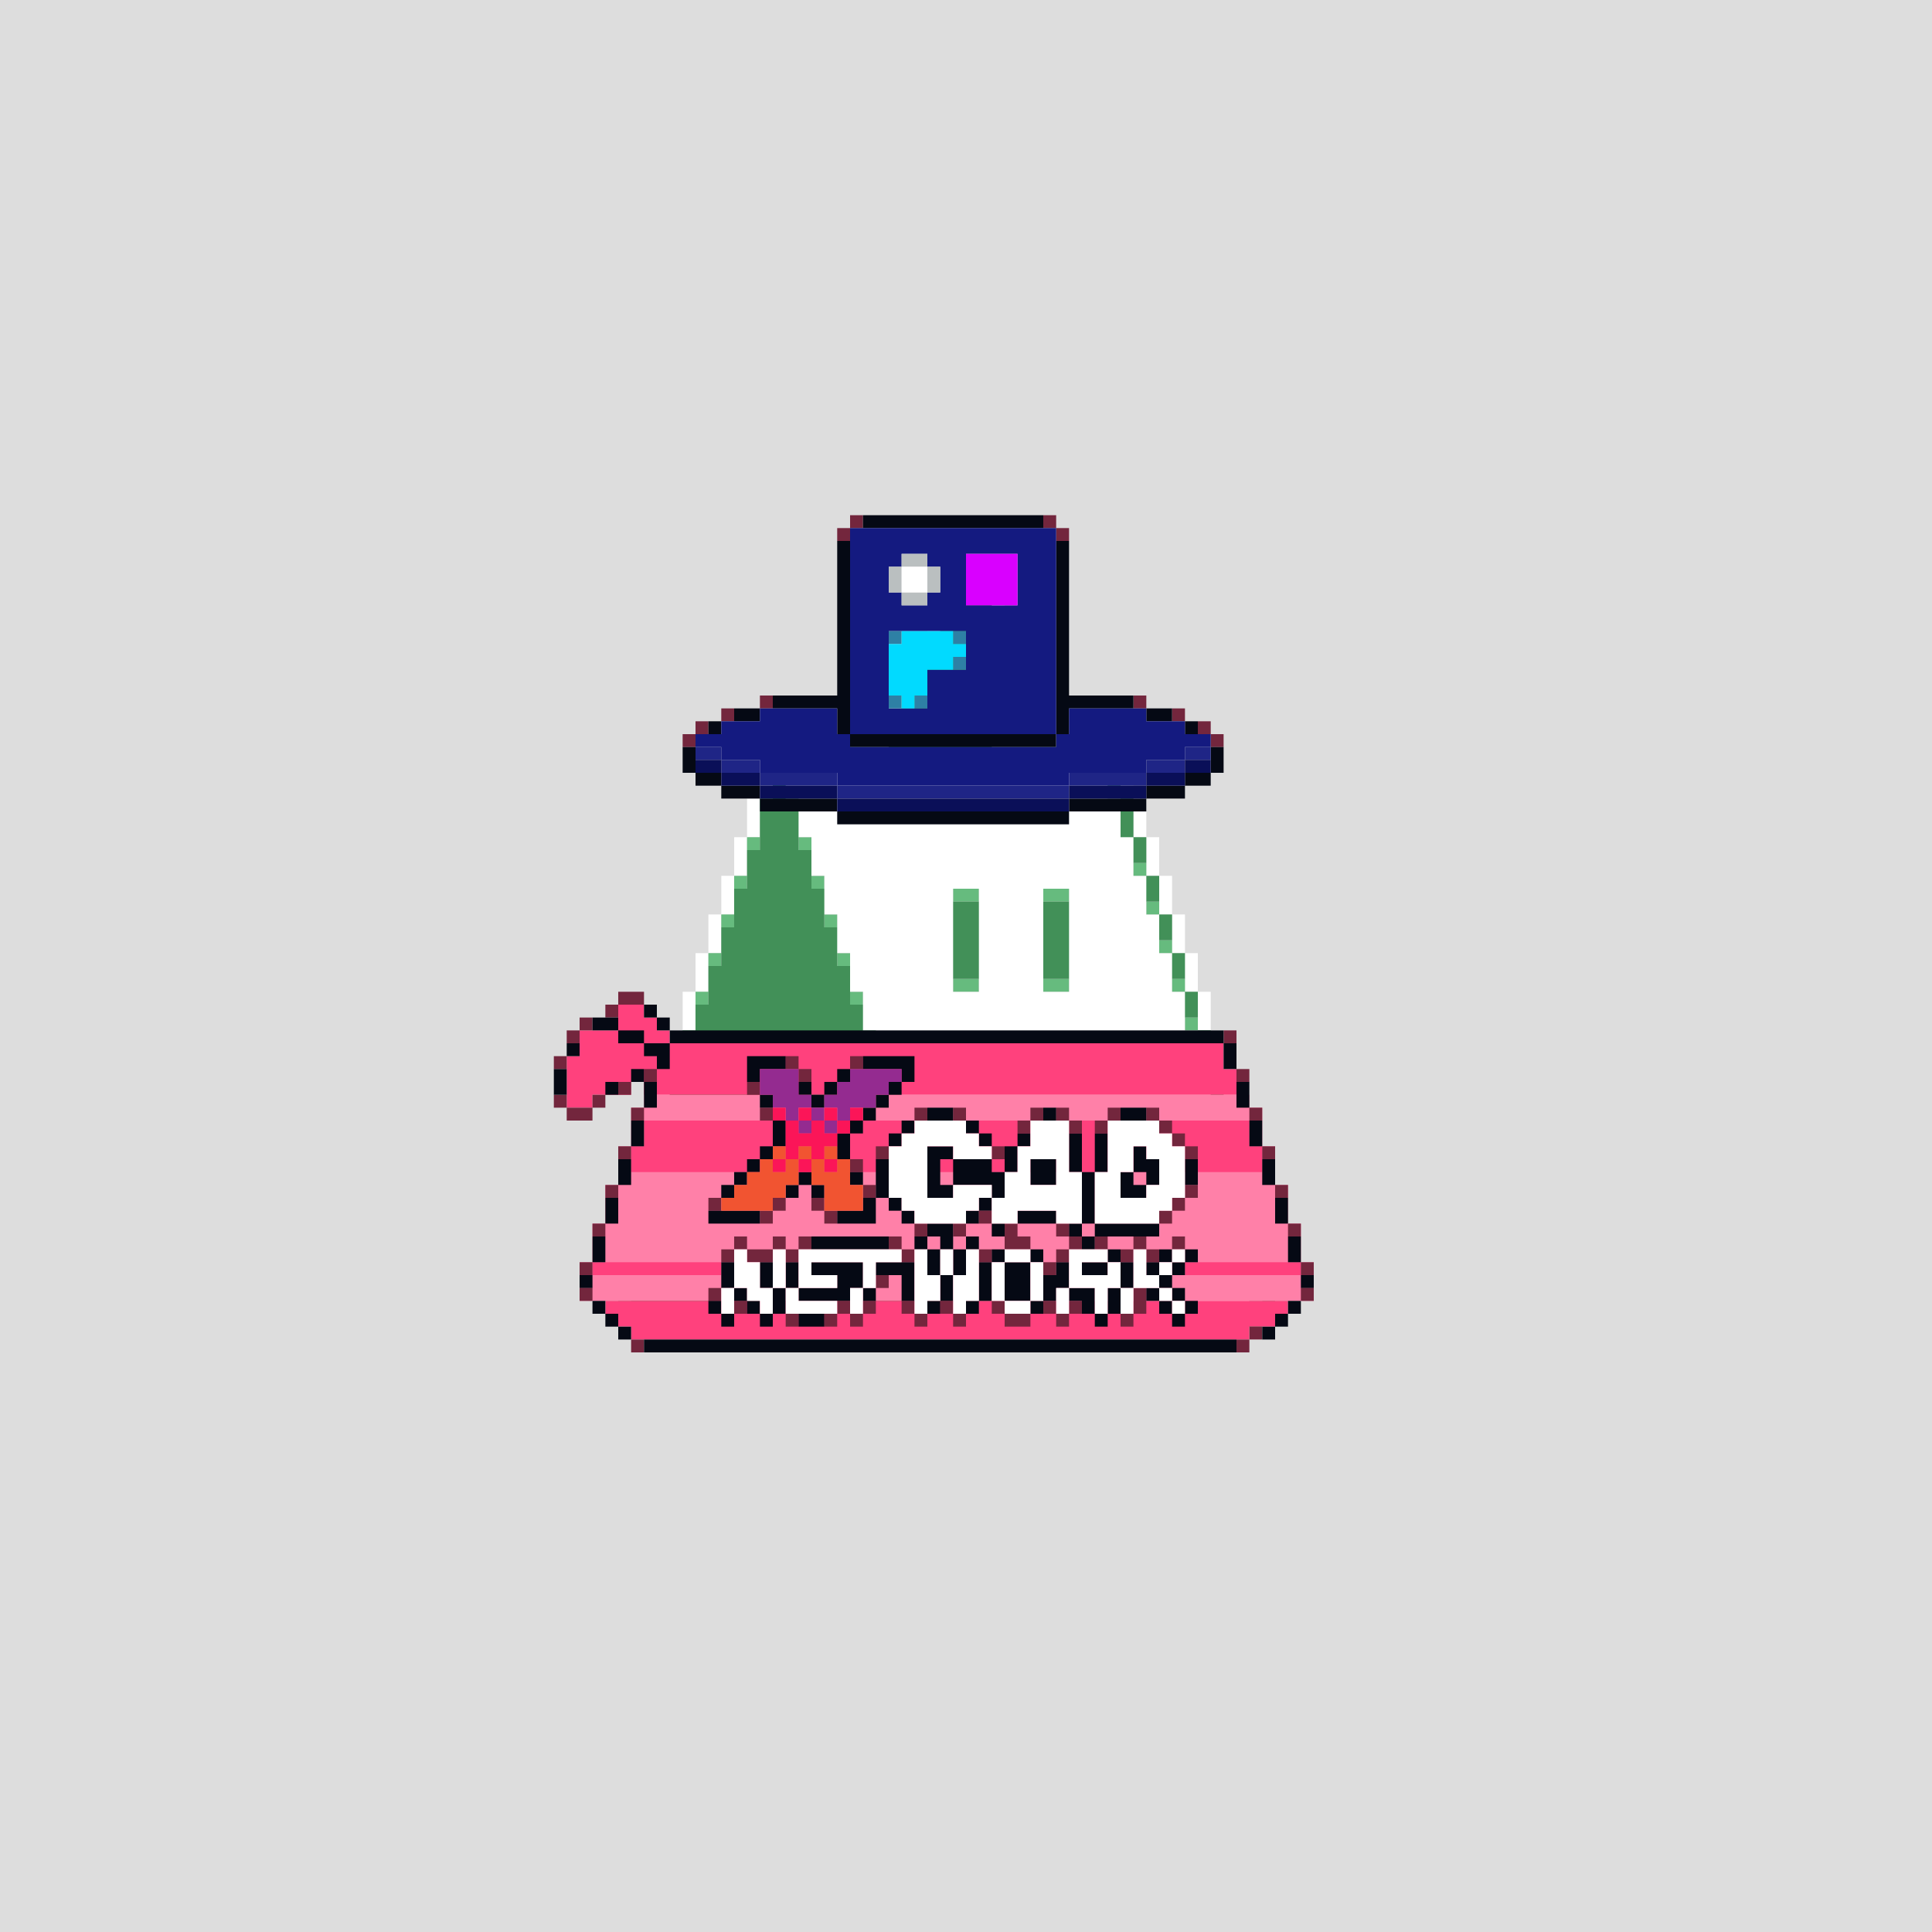 <svg xmlns="http://www.w3.org/2000/svg" xmlns:xlink="http://www.w3.org/1999/xlink" buffered-rendering="static" width="1200px" height="1200px" viewBox="0,0,1200,1200"><rect x="0" y="0" width="1200" height="1200" fill="#808080" stroke="none"/><defs><g id="bk"><path fill="#ddd" d="m0,0h1200v1200h-1200z"/></g><g id="bd"><path fill="#fff" d="m600,352h16v8h8v96h64v8h8v8h8v24h8v24h8v24h8v24h8v24h8v24h8v24h8v24h8v24h8v24h8v24h8v24h8v24h8v24h-8v8h-8v8h-8v8h-392v-8h-8v-8h-8v-8h-8v-24h8v-24h8v-24h8v-24h8v-24h8v-24h8v-24h8v-24h8v-24h8v-24h8v-24h8v-24h8v-24h8v-24h8v-8h8v-8h56v-8h8v-16h8v-16h8v-16h8v-16h8v-16h8v-8h8zm1,8h-1v8h-8v16h-8v16h-8v16h-8v16h-8v16h-8v16h-64v8h-8v24h-8v24h-8v24h-8v24h-8v24h-8v24h-8v24h-8v24h-8v24h-8v24h-8v24h-8v24h-8v24h-8v24h8v8h8v8h392v-8h8v-8h8v-24h-8v-24h-8v-24h-8v-24h-8v-24h-8v-24h-8v-24h-8v-24h-8v-24h-8v-24h-8v-24h-8v-24h-8v-24h-8v-24h-8v-8h-72v-104z"/><path fill="#66bb7e" d="m600,360h16v8h-16v8h-8v-8h8zm-16,24h8v8h-8zm-8,16h8v8h-8zm-8,16h8v8h-8zm-8,16h8v8h-8zm-8,16h8v8h-8zm-64,24h16v8h-16zm192,0h8v8h-8zm8,16h8v8h-8zm-216,8h8v8h-8zm16,0h8v8h-8zm-24,24h8v8h-8zm32,0h8v8h-8zm208,16h8v8h-8zm-248,8h8v8h-8zm48,0h8v8h-8zm88,8h16v8h-16zm56,0h16v8h-16zm64,8h8v8h-8zm-264,8h8v8h-8zm64,0h8v8h-8zm208,16h8v8h-8zm-280,8h8v8h-8zm80,0h8v8h-8zm72,16h16v8h-16zm56,0h16v8h-16zm80,0h8v8h-8zm-296,8h8v8h-8zm96,0h8v8h-8zm208,16h8v8h-8zm-312,8h8v8h-8zm112,0h8v8h-8zm208,16h8v8h-8zm-328,8h8v8h-8zm128,0h8v8h-8zm208,16h8v8h-8zm-344,8h8v8h-8zm144,0h8v8h-8zm208,16h8v8h-8zm-360,8h8v8h-8zm160,0h8v8h-8zm208,16h8v8h-8zm-376,8h8v8h-8zm176,0h8v8h-8zm208,16h8v8h-8zm-392,8h8v8h-8zm192,0h8v8h-8zm96,16h8v8h-8zm24,0h8v8h-8zm88,0h8v8h-8zm-408,8h8v8h-8zm208,0h8v8h-8zm-208,16h8v8h8v8h8v8h-8v-8h-8v-8h-8zm216,0h8v8h-8zm192,0h8v8h-8v8h-8v-8h8zm-176,8h8v8h-8z"/><path fill="#429058" d="m600,368h16v96h72v8h8v16h-8v8h16v24h8v16h-8v8h16v16h-8v8h16v16h-8v8h16v16h-8v8h16v16h-8v8h16v16h-8v8h16v16h-8v8h16v16h-8v8h16v16h-8v8h16v16h-8v8h16v16h-8v8h16v24h-8v8h-8v8h-384v-8h-8v-8h-8v-8h-8v-8h8v-24h8v-24h8v-24h8v-24h8v-24h8v-24h8v-24h8v-24h8v-24h8v-24h8v-24h8v-24h8v-32h8v-8h64v-8h8v-16h8v-16h8v-16h8v-16h8v-16h8zm-111,104h-1v8h16v-8zm192,0h-1v8h8v-8zm-192,24h-1v8h8v-8zm8,24h-1v8h8v-8zm8,24h-1v8h8v-8zm88,8h-1v8h16v-8zm56,0h-1v8h16v-8zm-136,16h-1v8h8v-8zm8,24h-1v8h8v-8zm72,16h-1v8h16v-8zm56,0h-1v8h16v-8zm-120,8h-1v8h8v-8zm8,24h-1v8h8v-8zm8,24h-1v8h8v-8zm8,24h-1v8h8v-8zm8,24h-1v8h8v-8zm8,24h-1v8h8v-8zm8,24h-1v8h8v-8zm96,16h-1v8h8v-8zm24,0h-1v8h8v-8zm-112,8h-1v8h8v-8zm8,16h-1v8h8v-8zm192,0h-1v8h8v-8zm-176,8h-1v8h8v-8zm168,0h-1v8h8v-8z"/></g><g id="h"><path fill="#73263d" d="m528,320h8v8h-8v8h-8v-8h8zm120,0h8v8h8v8h-8v-8h-8zm-176,112h8v8h-8zm232,0h8v8h-8zm-256,8h8v8h-8zm280,0h8v8h-8zm-296,8h8v8h-8v8h-8v-8h8zm312,0h8v8h8v8h-8v-8h-8z"/><path fill="#050914" d="m536,320h112v8h-112zm-16,16h8v120h128v-120h8v96h40v8h-40v16h-8v8h-128v-8h-8v-16h-40v-8h40zm-64,104h16v8h-16zm256,0h16v8h-16zm-272,8h8v8h-8zm296,0h8v8h-8zm-312,16h8v16h16v8h24v8h48v8h144v-8h48v-8h24v-8h16v-16h8v16h-8v8h-16v8h-24v8h-48v8h-144v-8h-48v-8h-24v-8h-16v-8h-8z"/><path fill="#141a80" d="m528,328h128v128h8v-16h48v8h24v8h16v8h-16v8h-24v8h-48v8h-144v-8h-48v-8h-24v-8h-16v-8h16v-8h24v-8h48v16h8zm33,16h-1v8h-8v16h8v8h16v-8h8v-16h-8v-8zm40,0h-1v32h32v-32zm-48,48h-1v48h24v-24h24v-24zm-24,64h-1v8h128v-8z"/><path fill="#babfc0" d="m560,344h16v8h8v16h-8v8h-16v-8h-8v-16h8zm1,8h-1v16h16v-16z"/><path fill="#d900ff" d="m600,344h32v32h-32z"/><path fill="#fff" d="m560,352h16v16h-16z"/><path fill="#2e80a5" d="m552,392h8v8h-8zm40,0h8v8h-8zm0,16h8v8h-8zm-40,24h8v8h-8zm16,0h8v8h-8z"/><path fill="#01daff" d="m560,392h32v8h8v8h-8v8h-16v16h-8v8h-8v-8h-8v-32h8z"/><path fill="#1f2586" d="m432,464h16v8h24v8h48v8h144v-8h48v-8h24v-8h16v8h-16v8h-24v8h-48v8h-144v-8h-48v-8h-24v-8h-16z"/><path fill="#0a0f58" d="m432,472h16v8h24v8h48v8h144v-8h48v-8h24v-8h16v8h-16v8h-24v8h-48v8h-144v-8h-48v-8h-24v-8h-16z"/></g><g id="e"><path fill="#ff80a8" d="m400,680h376v8h8v24h8v24h8v24h8v24h8v24h-456v-24h8v-24h8v-24h8v-24h8v-24h8z"/><path fill="#ff417d" d="m384,624h16v8h8v8h8v8h344v16h8v16h-368v-8h-8v8h-24v8h-16v-32h8v-16h24zm16,72h376v16h8v16h-392v-16h8zm-32,88h80v8h-80zm368,0h72v8h-72zm-360,24h424v8h-8v8h-16v8h-384v-8h-8v-8h-8z"/><path fill="#73263d" d="m384,616h16v8h-16v8h-8v-8h8zm-24,16h8v8h-8v8h-8v-8h8zm400,8h8v8h-8zm-416,16h8v8h-8zm144,0h8v8h8v8h-8v-8h-8zm40,0h8v8h-8zm-128,8h8v8h-8zm368,0h8v8h-8zm-384,8h8v8h-8zm80,0h8v8h-8zm-120,8h8v8h16v-8h8v8h-8v8h-16v-8h-8zm48,8h8v8h-8zm80,0h8v8h-8zm96,0h8v8h-8zm24,0h8v8h-8zm48,0h8v8h-8v8h-8v-8h8zm16,0h8v8h8v8h-8v-8h-8zm32,0h8v8h-8v8h-8v-8h8zm24,0h8v8h8v8h8v8h8v8h-8v-8h-8v-8h-8v-8h-8zm64,0h8v8h-8zm-392,24h8v8h-8zm160,0h8v8h-8zm72,0h8v8h-8zm168,0h8v8h-8zm-256,8h8v8h-8zm-152,16h8v8h-8zm160,0h8v8h-8zm200,0h8v8h-8v8h-8v8h-8v-8h8v-8h8zm56,0h8v8h-8zm-352,8h8v8h-8zm40,0h8v8h-8v8h-8v-8h8zm24,0h8v8h8v8h-8v-8h-8zm104,8h8v8h-8zm-240,8h8v8h-8zm200,0h8v8h-8zm24,0h8v8h-8zm32,0h8v8h8v8h-16zm32,0h8v8h8v8h-8v8h-8v8h-8v-8h8v-8h8v-8h-8zm144,0h8v8h-8zm-344,8h8v8h16v-8h8v8h8v-8h8v8h-8v8h-8v-8h-8v8h-16v-8h-8v8h-8v-8h8zm96,0h8v8h8v8h-8v-8h-8zm128,0h8v8h-8zm24,0h8v8h8v8h-8v-8h-8v8h-8v-8h8zm24,0h8v8h-8zm-120,8h8v8h-8zm-248,8h8v8h-8zm448,0h8v8h-8zm-264,8h8v8h-8zm-184,8h8v8h-8zm80,0h8v8h-8zm264,0h8v16h-8v8h-8v-8h8zm104,0h8v8h-8zm-352,8h8v8h-8zm64,0h8v8h8v-8h8v8h-8v8h-8v-8h-8v8h-8v-8h8zm40,0h8v8h8v8h-8v-8h-8zm24,0h8v8h8v8h-8v-8h-8zm32,0h8v8h16v8h-16v-8h-8zm32,0h8v8h8v-8h8v8h-8v8h-8v-8h-8zm-160,8h8v8h-8zm288,8h8v8h-8v8h-8v-8h8zm-384,8h8v8h-8z"/><path fill="#050914" d="m400,624h8v8h8v8h344v8h8v16h-8v-16h-344v16h-8v-8h-8v-8h-16v-8h-16v-8h16v8h16v8h16v-8h-8v-8h-8zm-48,24h8v8h-8zm112,8h24v8h-16v8h-8zm72,0h32v16h-8v8h-8v8h-8v8h-8v8h-8v16h-8v-16h8v-8h8v-8h8v-8h8v-8h8v-8h-24zm-192,8h8v16h-8zm48,0h8v8h8v16h-8v-16h-8zm128,0h8v8h-8v8h-8v8h-8v-8h-8v-8h8v8h8v-8h8zm-144,8h8v8h-8zm392,0h8v16h-8zm-296,8h8v8h-8zm104,8h16v8h-16zm72,0h8v8h-8zm48,0h16v8h-16zm-304,8h8v16h-8zm88,0h8v16h-8v8h-8v8h-8v8h-8v8h-8v-8h8v-8h8v-8h8v-8h8zm80,0h8v8h-8v8h-8v-8h8zm40,0h8v8h8v8h-8v-8h-8zm176,0h8v16h-8zm-144,8h8v8h-8v16h-8v16h-8v8h-8v8h-8v-8h8v-8h8v-8h-24v8h-16v-32h16v8h24v8h8v-16h8zm32,0h8v24h8v-24h8v24h-8v32h40v8h-40v8h-8v-8h-8v-8h8v-32h-8zm40,8h8v8h8v16h-8v8h-16v-16h8zm-119,8h-1v16h8v-16zm-201,0h8v16h-8zm160,0h8v24h8v8h8v8h-8v-8h-8v-8h-8v16h-24v-8h16v-8h8zm96,0h16v16h-16zm96,0h8v16h-8zm48,0h8v16h-8zm-79,8h-1v8h8v-8zm-209,0h8v8h8v8h-8v-8h-8v8h-8v-8h8zm32,0h8v8h-8zm-152,16h8v16h-8zm416,0h8v16h-8zm-352,8h32v8h-32zm192,0h24v8h-24zm41,8h-1v8h8v-8zm-97,0h16v16h8v-8h8v8h-8v16h-8v16h-8v8h-8v-8h8v-16h-8v-16h-8v-8h8zm40,0h8v8h-8zm-39,8h-1v8h8v-8zm-209,0h8v16h-8zm136,0h48v8h-48zm296,0h8v16h-8zm-215,8h-1v16h8v-16zm31,0h8v8h16v-8h8v8h-8v24h8v-16h8v-8h8v16h16v16h8v-16h8v-16h-8v8h-16v-8h16v-8h8v8h8v16h-8v16h-8v8h-8v-8h-8v-8h-8v-8h-8v8h-8v8h-8v-8h-16v-24h-8v24h-8v8h-8v-8h8v-24h8zm104,0h8v8h8v-8h8v8h-8v8h-8v8h8v8h8v8h-8v8h-8v-8h-8v-8h-8v-8h8v-8h-8v-8h8zm1,8h-1v8h8v-8zm-273,0h8v16h8v8h8v8h8v-16h-8v-16h8v16h8v-16h8v16h24v-8h-16v-8h32v16h8v8h-8v-8h-8v8h-32v-8h-8v16h-8v8h-8v-8h-8v-8h-8v-8h-8zm96,0h24v24h-8v-16h-16zm-184,8h8v8h-8zm448,0h8v8h-8zm-87,8h-1v8h8v-8zm8,8h-1v8h8v-8zm-361,0h8v8h8v8h8v8h-8v-8h-8v-8h-8zm72,0h8v8h8v8h-8v-8h-8zm360,0h8v8h-8v8h-8v8h-8v-8h8v-8h8zm-304,8h16v8h-16zm-96,16h368v8h-368z"/><path fill="#942b90" d="m472,664h24v16h8v8h8v-8h8v-8h8v-8h32v8h-8v8h-8v8h-16v8h-8v8h-8v-8h-8v8h-8v-8h-8v-8h-8v-8h-8zm25,24h-1v8h8v-8zm16,0h-1v8h8v-8z"/><path fill="#fb1558" d="m480,688h8v8h8v-8h8v8h8v-8h8v8h8v-8h8v8h-8v8h-8v8h-8v8h8v8h-8v-8h-8v8h-8v-8h-8v8h-8v-8h8v-24h-8zm17,8h-1v8h8v-8zm16,0h-1v8h8v-8zm-16,16h-1v8h8v-8z"/><path fill="#fff" d="m568,696h32v8h8v8h8v8h-24v-8h-16v32h16v-8h24v8h8v-16h8v-16h8v-16h24v32h8v32h-16v-8h-24v8h-16v-16h-8v8h-8v8h-32v-8h-8v-8h-8v-32h8v-8h8zm120,0h32v8h8v8h8v32h-8v8h-8v8h-40v-32h8zm17,16h-1v16h-8v16h16v-8h8v-16h-8v-8zm-64,8h-1v16h16v-16zm-185,56h8v8h8v16h8v-24h8v24h8v-24h64v8h-16v16h-8v16h-8v-16h8v-16h-32v8h16v8h-24v8h24v8h-32v-16h-8v16h-8v-8h-8v-8h-8v16h-8v-16h8zm112,0h8v16h8v-16h8v16h8v-16h8v32h-8v8h-8v-24h-8v16h-8v8h-8zm56,0h16v8h8v24h-8v8h-16v-8h-8v-24h8zm40,0h24v8h8v16h8v-24h8v16h8v-8h8v-8h8v8h-8v8h-8v8h8v8h8v8h-8v-8h-8v-8h-16v16h-8v-16h-8v16h-8v-16h-16v16h-8v-16h8zm-39,8h-1v24h16v-24zm48,0h-1v8h16v-8z"/><path fill="#f15431" d="m480,712h8v8h8v-8h8v8h8v-8h8v8h8v16h8v16h-24v-16h-8v-16h-8v16h-8v8h-8v8h-32v-8h8v-8h8v-8h8v-8h8zm1,8h-1v8h8v-8zm32,0h-1v8h8v-8z"/></g><g id="f"><path fill="#fff" d="m504,472h176v8h8v16h8v24h8v24h8v24h8v24h8v24h8v24h8v24h8v24h8v8h-200v-8h-8v-24h-8v-24h-8v-24h-8v-24h-8v-24h-8v-24h-8v-24h-8v-24h-8v-16h16zm89,80h-1v64h16v-64zm56,0h-1v64h16v-64zm-89,152h200v8h8v24h8v24h8v24h8v16h-8v8h-8v8h-160v-8h-16v-8h-8v-16h-8v-24h-8v-24h-8v-24h-8zm113,64h-1v16h8v-16zm24,0h-1v16h8v-16z"/></g></defs><use href="#bk"/><use href="#bd"/><use href="#f"/><use href="#h"/><use href="#e"/></svg>